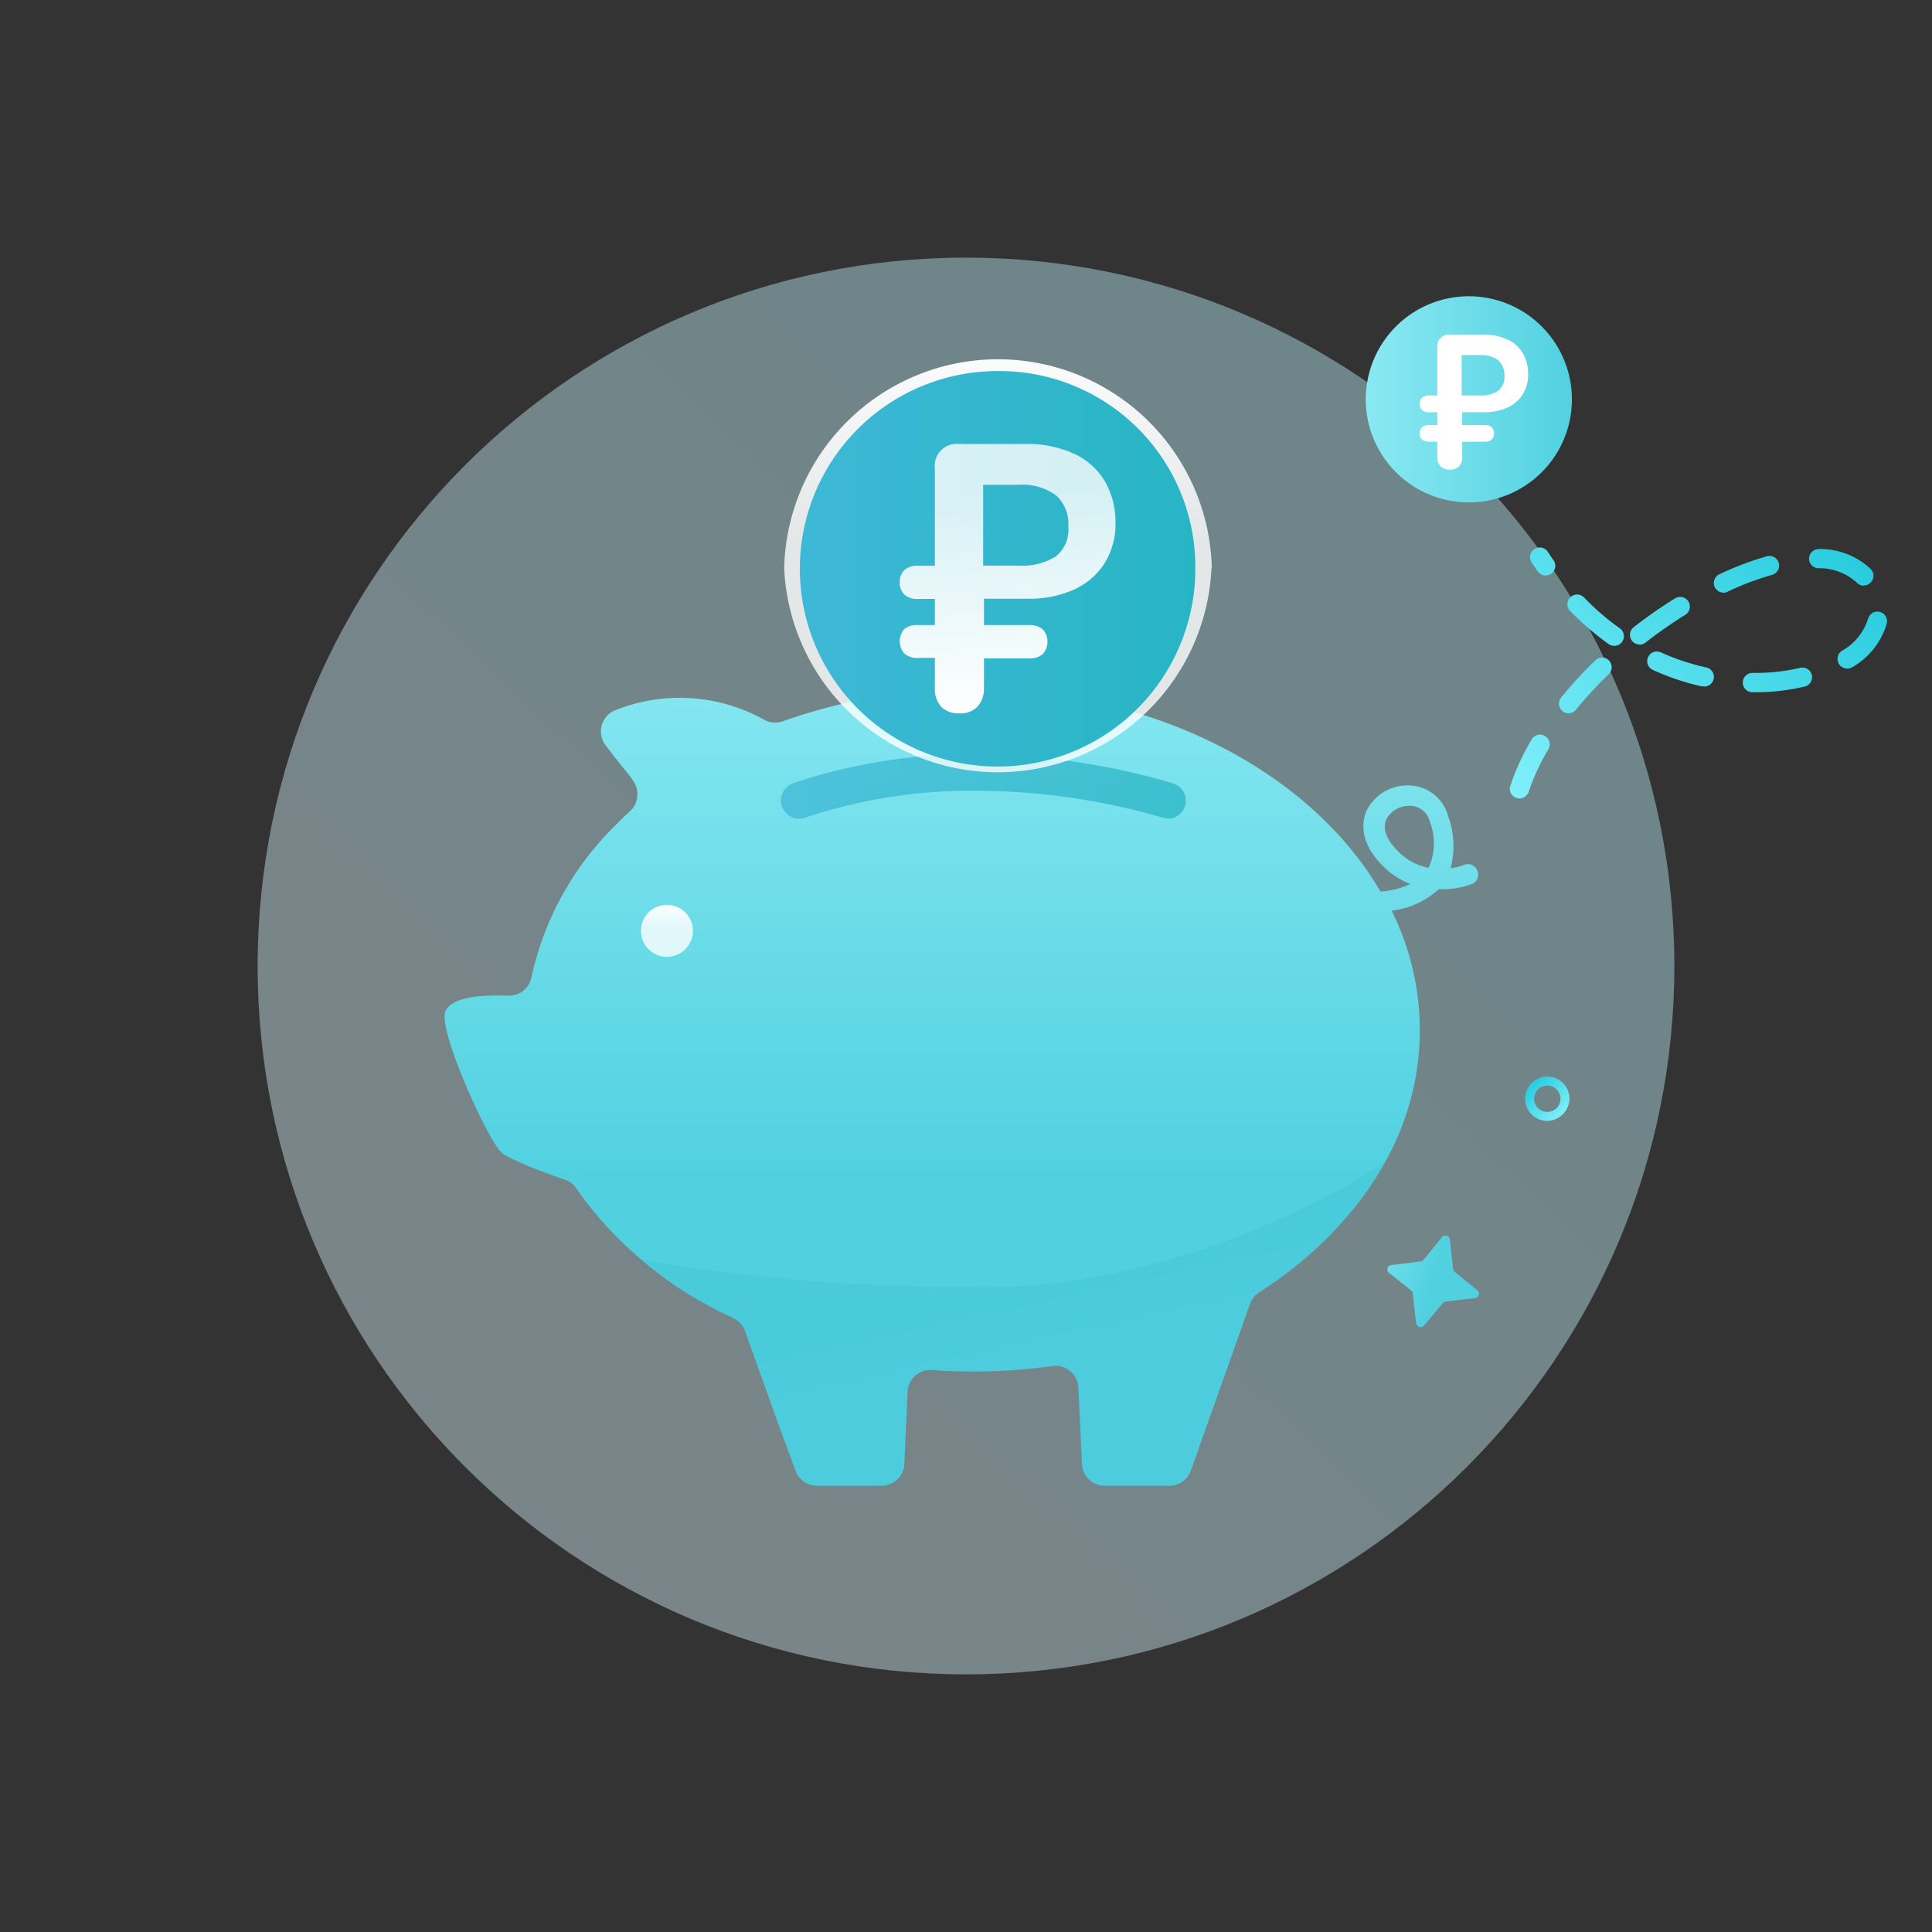 <svg xmlns="http://www.w3.org/2000/svg" width="170" height="170" fill="none"><rect width="100%" height="100%" fill="#333333" stroke="none"/><g clip-path="url(#a)"><path fill="url(#b)" d="M85 147.33c34.424 0 62.33-27.906 62.33-62.33S119.424 22.67 85 22.67 22.67 50.576 22.67 85 50.576 147.33 85 147.33" opacity=".42"/><path fill="url(#c)" d="m128 111.91 2 1.63a.39.39 0 0 1-.055.638.4.4 0 0 1-.145.042l-2.59.3a.44.44 0 0 0-.25.14l-1.67 2a.39.39 0 0 1-.55 0 .44.44 0 0 1-.14-.25l-.29-2.59a.44.44 0 0 0-.1-.24l-1.99-1.58a.39.39 0 0 1-.06-.54.4.4 0 0 1 .26-.14L125 111a.4.4 0 0 0 .26-.14l1.62-2a.394.394 0 0 1 .597-.013c.05.057.082.128.093.203l.29 2.59a.47.47 0 0 0 .14.27"/><path fill="url(#d)" d="M136.15 98.63a1.95 1.95 0 0 1-1.802-1.204 1.954 1.954 0 0 1 1.422-2.659 1.947 1.947 0 0 1 2.33 1.913 2 2 0 0 1-1.95 1.95m0-3.11a1.16 1.16 0 0 0-1.072.716 1.164 1.164 0 0 0 .846 1.582 1.16 1.16 0 1 0 .226-2.298"/><path fill="url(#e)" d="M133.7 70.26a.9.9 0 0 1-.27-.05.85.85 0 0 1-.488-.424.83.83 0 0 1-.042-.646 20.8 20.8 0 0 1 1.89-4.1.852.852 0 0 1 1.47.86 19.6 19.6 0 0 0-1.75 3.78.86.86 0 0 1-.81.58m4.32-7.5a.8.8 0 0 1-.53-.19.835.835 0 0 1-.277-.899.9.9 0 0 1 .157-.291 35 35 0 0 1 3-3.27.84.84 0 0 1 1.2 0 .86.86 0 0 1 0 1.2 37 37 0 0 0-2.89 3.12.83.83 0 0 1-.68.33zm16.42-1.85h-.24a.85.85 0 0 1 0-1.7h.23a17 17 0 0 0 3.9-.43.849.849 0 0 1 .964 1.29.86.86 0 0 1-.584.36 18.6 18.6 0 0 1-4.27.48m-4.54-.52a.7.7 0 0 1-.19 0 22 22 0 0 1-4.27-1.44.84.84 0 0 1-.445-.475.85.85 0 0 1 1.145-1.075 20 20 0 0 0 4 1.33.85.85 0 0 1-.19 1.68zm12.64-1.56a.87.87 0 0 1-.72-.39.856.856 0 0 1 .26-1.18 4.9 4.9 0 0 0 2.29-2.8.86.86 0 0 1 .387-.523.84.84 0 0 1 .643-.097.85.85 0 0 1 .636.699.9.9 0 0 1-.016.331 6.55 6.55 0 0 1-3 3.82.86.86 0 0 1-.48.14m-20.51-2a.9.9 0 0 1-.49-.16 25.5 25.5 0 0 1-3.41-2.94.853.853 0 0 1 1.23-1.18 22.5 22.5 0 0 0 3.16 2.73.849.849 0 0 1-.49 1.55m2.24-.12a.85.85 0 0 1-.801-.575.855.855 0 0 1 .281-.945 42 42 0 0 1 3.64-2.54.852.852 0 1 1 .9 1.45 41 41 0 0 0-3.5 2.44.83.83 0 0 1-.52.18zm7.39-4.56a.89.89 0 0 1-.78-.49.857.857 0 0 1 .41-1.13 27.6 27.6 0 0 1 4.2-1.59.852.852 0 0 1 .46 1.64 24.7 24.7 0 0 0-3.95 1.49.8.8 0 0 1-.34.09zm12.34-.62a.82.82 0 0 1-.6-.25A4.9 4.9 0 0 0 160 50a.85.85 0 0 1-.82-.88.87.87 0 0 1 .89-.81 6.48 6.48 0 0 1 4.53 1.75.849.849 0 0 1-.6 1.45zm-28-.89a.86.86 0 0 1-.7-.37c-.18-.25-.35-.52-.53-.79a.86.86 0 0 1-.116-.64.854.854 0 0 1 1.316-.518q.138.096.23.238c.16.25.33.5.5.74a.86.86 0 0 1-.21 1.19.9.9 0 0 1-.49.15"/><path fill="url(#f)" d="M138.31 35.44a9.067 9.067 0 0 1-9.065 8.769 9.07 9.07 0 1 1 9.065-8.769"/><path fill="#fff" d="M127.56 41.32a1.07 1.07 0 0 1-.8-.29 1.17 1.17 0 0 1-.29-.84v-1.32h-.75a.9.9 0 0 1-.59-.19.7.7 0 0 1-.163-.247.7.7 0 0 1-.047-.293.72.72 0 0 1 .21-.55.9.9 0 0 1 .59-.19h.75v-1.13h-.75a.84.84 0 0 1-.59-.19.7.7 0 0 1-.163-.247.7.7 0 0 1-.047-.293.72.72 0 0 1 .21-.55.9.9 0 0 1 .59-.19h.75v-4.3a1.01 1.01 0 0 1 .651-1 1 1 0 0 1 .419-.06h2.92a4.9 4.9 0 0 1 2.17.43 3 3 0 0 1 1.37 1.22 3.5 3.5 0 0 1 .46 1.83 3.2 3.2 0 0 1-.47 1.77c-.317.511-.78.915-1.33 1.16a4.8 4.8 0 0 1-2.1.42h-1.9v1.13h2a.87.87 0 0 1 .59.19.72.72 0 0 1 .21.55.7.7 0 0 1-.21.54.87.87 0 0 1-.59.19h-2v1.32c.019.304-.077.604-.27.84a1.1 1.1 0 0 1-.83.29m1.05-6.52h1.58a2.77 2.77 0 0 0 1.62-.4 1.5 1.5 0 0 0 .56-1.33 1.68 1.68 0 0 0-.55-1.38 2.57 2.57 0 0 0-1.63-.45h-1.58z"/><path fill="url(#g)" d="M130 76.61a.9.9 0 0 0-1.16-.51c-.385.15-.789.247-1.2.29a7.6 7.6 0 0 0-.23-4.62 3.62 3.62 0 0 0-3.29-2.65 4 4 0 0 0-3.87 2.21c-.32.71-.82 2.6 1.4 4.84a7.1 7.1 0 0 0 2.45 1.62c-.83.377-1.721.6-2.63.66-6.12-10.5-19.9-17.82-35.9-17.82a49.5 49.5 0 0 0-16.67 2.83 2 2 0 0 1-1.61-.1 15.26 15.26 0 0 0-13.16-.86 1.87 1.87 0 0 0-.88.7 2 2 0 0 0 .06 2.41l1 1.3c.5.63 1 1.2 1.37 1.74a2.06 2.06 0 0 1-.22 2.71c-.46.41-.89.84-1.32 1.27A26.7 26.7 0 0 0 46.76 86a2 2 0 0 1-2 1.61c-.64 0-4.88-.27-5.57 1.38s3.86 11.63 5 12.48 5.69 2.4 5.69 2.4c.343.15.635.397.84.71a32 32 0 0 0 5.66 6.21 34 34 0 0 0 4.06 3 41 41 0 0 0 4.12 2.21 2 2 0 0 1 1 1.13l2.82 7.87 1.62 4.4a2.005 2.005 0 0 0 1.89 1.33h5.68a2 2 0 0 0 2-1.91l.29-6.37a2 2 0 0 1 .673-1.405 2 2 0 0 1 1.477-.495c1.19.09 2.38.13 3.61.13 2.341 0 4.68-.161 7-.48a2 2 0 0 1 2.063 1.091 2 2 0 0 1 .207.799l.32 6.73a2 2 0 0 0 2 1.91h5.68c.414.001.818-.126 1.157-.364.338-.239.594-.576.733-.966l5.22-14.71c.165-.409.451-.758.82-1a34.1 34.1 0 0 0 8-7c.26-.29.5-.6.74-.91a25.6 25.6 0 0 0 2.28-3.47 23.55 23.55 0 0 0 .61-22.18 7.26 7.26 0 0 0 4.14-1.89 7.6 7.6 0 0 0 3-.48.9.9 0 0 0 .41-1.15m-4.31-.25a5.1 5.1 0 0 1-2.69-1.47c-1-1-1.39-2-1-2.82a2.24 2.24 0 0 1 2-1.16.3.3 0 0 1 .13 0 1.8 1.8 0 0 1 1.68 1.39 5.25 5.25 0 0 1-.1 4.06z"/><path fill="url(#h)" d="M102.71 72a1.7 1.7 0 0 1-.49-.08 59.4 59.4 0 0 0-16.32-2.34 46 46 0 0 0-15 2.35 1.606 1.606 0 0 1-1.15-3 48.2 48.2 0 0 1 16.15-2.54c5.861.018 11.69.873 17.31 2.54a1.59 1.59 0 0 1-.5 3.11z" opacity=".74"/><path fill="url(#i)" d="M106.6 50a18.817 18.817 0 0 1-18.8 17.953A18.82 18.82 0 0 1 69 50a18.82 18.82 0 0 1 37.63 0z"/><path fill="url(#j)" d="M105.18 50a17.39 17.39 0 0 1-10.709 16.112A17.4 17.4 0 1 1 87.79 32.65 17.24 17.24 0 0 1 105.18 50"/><path fill="url(#k)" d="M84.42 62.77a2.12 2.12 0 0 1-1.6-.58 2.35 2.35 0 0 1-.56-1.68v-2.62h-1.5a1.7 1.7 0 0 1-1.18-.38 1.64 1.64 0 0 1 0-2.17 1.7 1.7 0 0 1 1.18-.34h1.5v-2.3h-1.5a1.66 1.66 0 0 1-1.18-.38 1.42 1.42 0 0 1-.41-1.08 1.43 1.43 0 0 1 .41-1.08 1.7 1.7 0 0 1 1.18-.38h1.5V41.2a1.92 1.92 0 0 1 2.13-2.13h5.81a9.8 9.8 0 0 1 4.34.87 6.13 6.13 0 0 1 2.69 2.43 7.1 7.1 0 0 1 .92 3.63 6.5 6.5 0 0 1-.93 3.52 6.24 6.24 0 0 1-2.66 2.33 9.55 9.55 0 0 1-4.19.83h-3.79V55h4a1.7 1.7 0 0 1 1.18.38 1.64 1.64 0 0 1 0 2.17 1.7 1.7 0 0 1-1.18.38h-4v2.62a2.35 2.35 0 0 1-.58 1.64 2.1 2.1 0 0 1-1.58.58m2.09-13h3.16a5.53 5.53 0 0 0 3.22-.8A3 3 0 0 0 94 46.32a3.34 3.34 0 0 0-1.11-2.76 5 5 0 0 0-3.24-.9h-3.14z"/><path fill="url(#l)" d="M121.78 102.34a25.6 25.6 0 0 1-2.28 3.47c-.24.31-.48.62-.74.91a34 34 0 0 1-8 7 2.16 2.16 0 0 0-.82 1l-5.25 14.71c-.139.39-.395.727-.733.966a2 2 0 0 1-1.157.364h-5.65a2 2 0 0 1-2-1.91l-.32-6.73a2 2 0 0 0-2.27-1.89c-2.32.319-4.659.48-7 .48-1.23 0-2.42 0-3.61-.13a2 2 0 0 0-1.477.496 2 2 0 0 0-.673 1.404l-.29 6.37a1.997 1.997 0 0 1-2 1.91h-5.66A2 2 0 0 1 70 129.4l-1.62-4.4-2.79-7.81a2 2 0 0 0-1-1.13 41 41 0 0 1-4.07-2.28 34 34 0 0 1-4.06-3c.66.13 11.42 2.48 30.08 2.48 18.95-.01 34.75-10.59 35.24-10.92" opacity=".2"/><path fill="url(#m)" d="M58.69 79.62h-.01a2.28 2.28 0 0 0-2.28 2.28v.01a2.28 2.28 0 0 0 2.28 2.28h.01a2.28 2.28 0 0 0 2.28-2.28v-.01a2.28 2.28 0 0 0-2.28-2.28"/></g><defs><linearGradient id="b" x1="47.42" x2="120.24" y1="124.8" y2="47.67" gradientUnits="userSpaceOnUse"><stop stop-color="#D9F6FF"/><stop offset="1" stop-color="#BFF5FF"/></linearGradient><linearGradient id="c" x1="117.934" x2="126.007" y1="110.305" y2="112.66" gradientUnits="userSpaceOnUse"><stop stop-color="#8AE9F2"/><stop offset="1" stop-color="#51D1E0"/></linearGradient><linearGradient id="d" x1="137.53" x2="134.77" y1="98.05" y2="95.3" gradientUnits="userSpaceOnUse"><stop stop-color="#80EFFA"/><stop offset="1" stop-color="#28CCDE"/></linearGradient><linearGradient id="e" x1="132.82" x2="158.61" y1="69.72" y2="44.08" gradientUnits="userSpaceOnUse"><stop stop-color="#80EFFA"/><stop offset="1" stop-color="#28CCDE"/></linearGradient><linearGradient id="f" x1="120.18" x2="138.31" y1="35.44" y2="35.44" gradientUnits="userSpaceOnUse"><stop stop-color="#8AE9F2"/><stop offset="1" stop-color="#51D1E0"/></linearGradient><linearGradient id="g" x1="84.62" x2="84.62" y1="55.07" y2="103.44" gradientUnits="userSpaceOnUse"><stop stop-color="#8AE9F2"/><stop offset="1" stop-color="#51D1E0"/></linearGradient><linearGradient id="h" x1="68.72" x2="104.3" y1="69.22" y2="69.22" gradientUnits="userSpaceOnUse"><stop stop-color="#3EB8D6"/><stop offset="1" stop-color="#27B5C4"/></linearGradient><linearGradient id="i" x1="87.78" x2="87.78" y1="28.72" y2="47.92" gradientUnits="userSpaceOnUse"><stop stop-color="#fff"/><stop offset="1" stop-color="#fff" stop-opacity=".8"/></linearGradient><linearGradient id="j" x1="70.39" x2="105.18" y1="50.05" y2="50.05" gradientUnits="userSpaceOnUse"><stop stop-color="#3EB8D6"/><stop offset="1" stop-color="#27B5C4"/></linearGradient><linearGradient id="k" x1="89.43" x2="88.15" y1="62.86" y2="43.38" gradientUnits="userSpaceOnUse"><stop stop-color="#fff"/><stop offset="1" stop-color="#fff" stop-opacity=".8"/></linearGradient><linearGradient id="l" x1="92.81" x2="89.8" y1="123.38" y2="109.74" gradientUnits="userSpaceOnUse"><stop stop-color="#3EB8D6"/><stop offset="1" stop-color="#27B5C4"/></linearGradient><linearGradient id="m" x1="58.69" x2="58.69" y1="79.32" y2="81.65" gradientUnits="userSpaceOnUse"><stop stop-color="#fff"/><stop offset="1" stop-color="#fff" stop-opacity=".8"/></linearGradient><clipPath id="a"><path fill="#fff" d="M0 0h170v170H0z"/></clipPath></defs></svg>